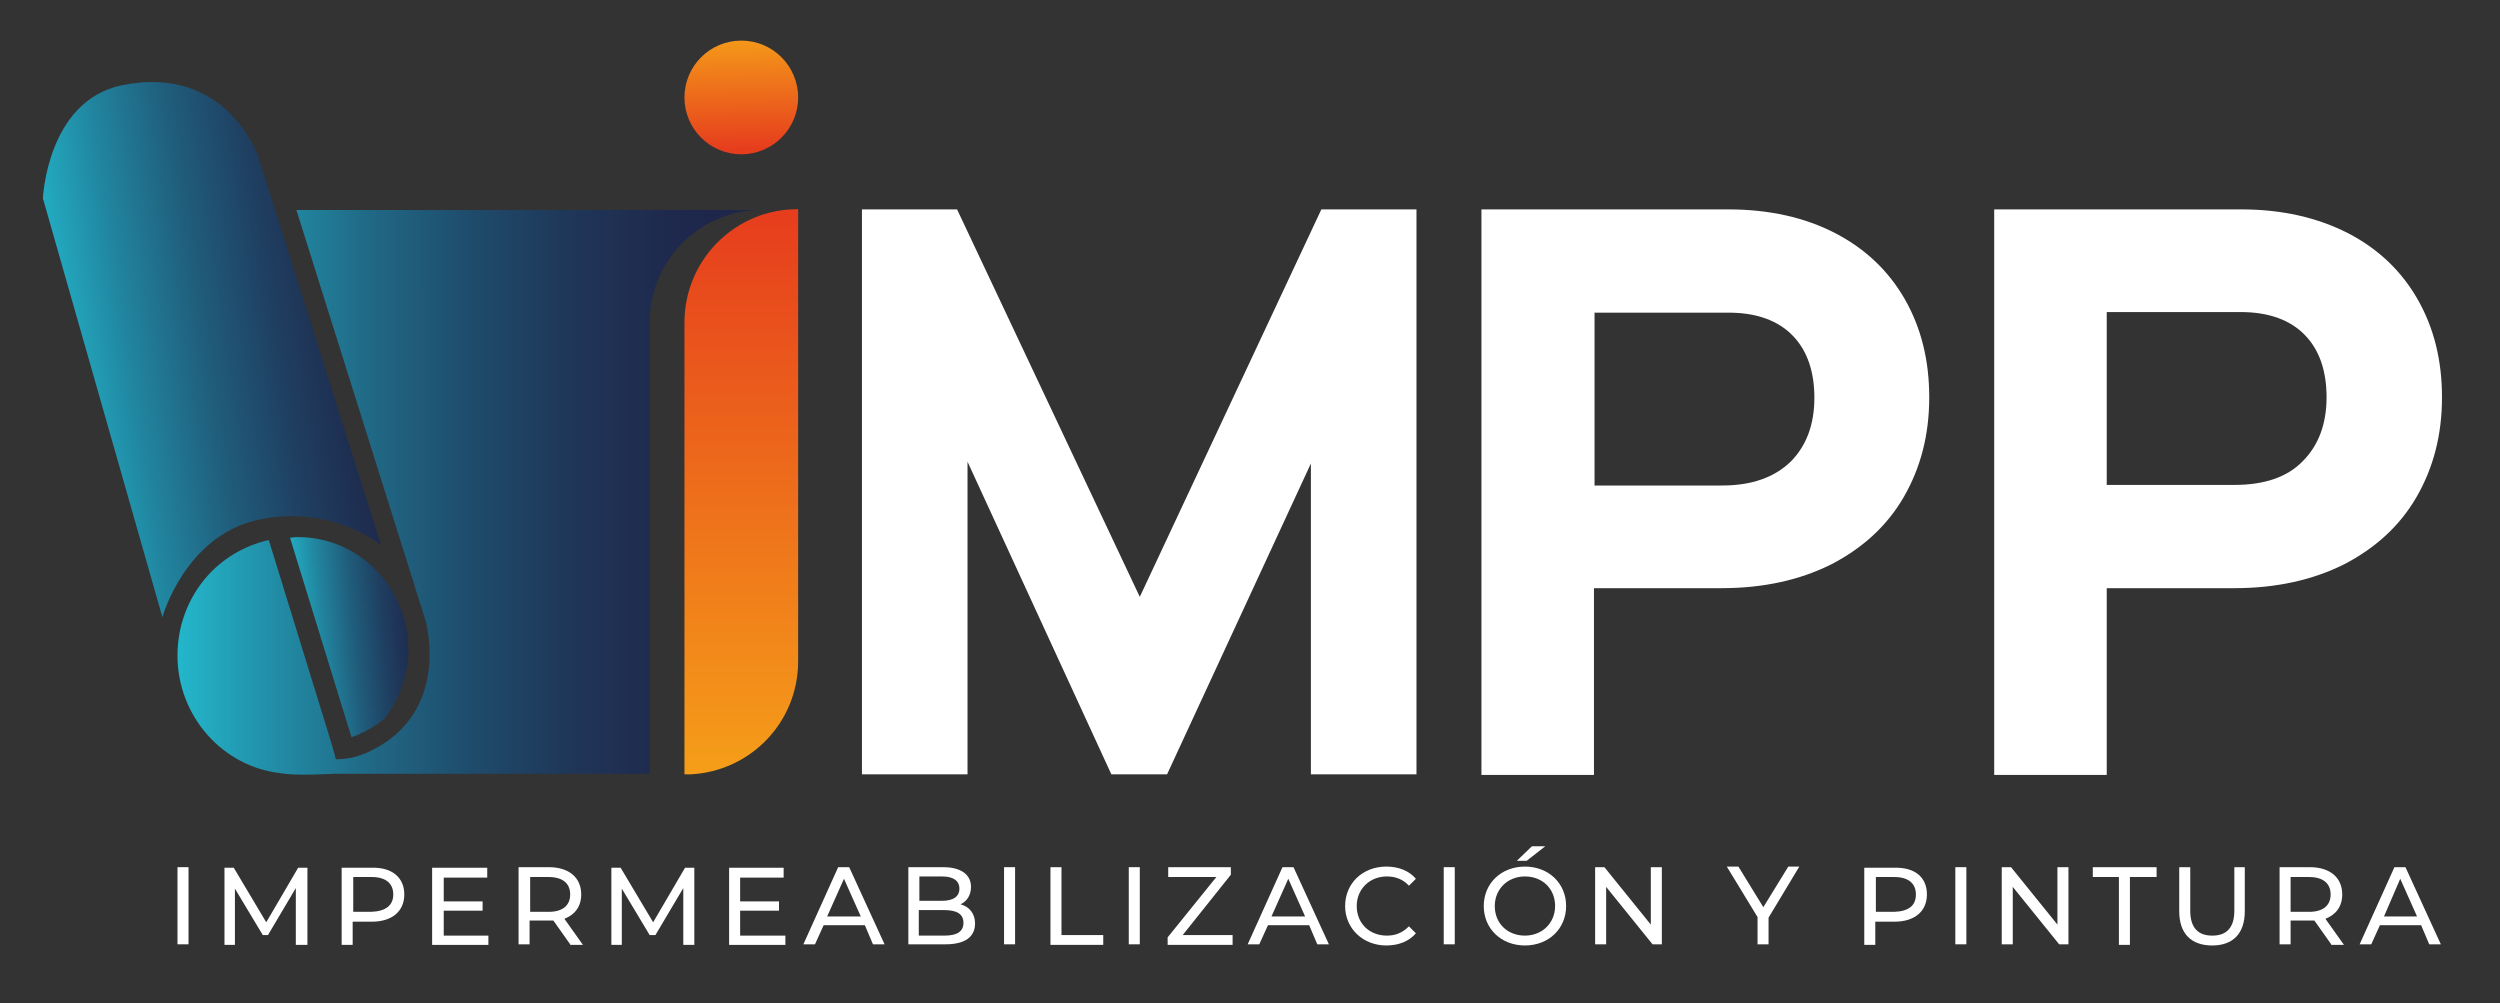 <?xml version="1.0" encoding="utf-8"?>
<!-- Generator: Adobe Illustrator 27.0.0, SVG Export Plug-In . SVG Version: 6.00 Build 0)  -->
<svg version="1.1" id="Capa_1" xmlns="http://www.w3.org/2000/svg" xmlns:xlink="http://www.w3.org/1999/xlink" x="0px" y="0px"
	 width="431px" height="173px" viewBox="0 0 431 173" style="enable-background:new 0 0 431 173;" xml:space="preserve">
<rect x="0" y="0" width="431" height="173" fill="#333333" stroke="none"/>
<style type="text/css">
	.st0{fill:url(#SVGID_1_);}
	.st1{fill:url(#SVGID_00000036225120480943555360000016792101712635081888_);}
	.st2{fill:url(#SVGID_00000016762018504682466920000011313872582415048078_);}
	.st3{fill:url(#SVGID_00000160874963632065919140000008388953628290496403_);}
	.st4{fill:url(#SVGID_00000111897371341793444600000016919376690685904023_);}
	.st5{fill:url(#SVGID_00000181809947853931255580000011770845576032430480_);}
	.st6{fill:#FFFFFF;}
	.st7{fill:#1E2549;}
	.st8{fill:url(#SVGID_00000039119228069574083890000010843917015985975948_);}
</style>
<g>
	<g>
		<g>
			<linearGradient id="SVGID_1_" gradientUnits="userSpaceOnUse" x1="8.382" y1="63.03" x2="65.963" y2="54.348">
				<stop  offset="0" style="stop-color:#23B7CC"/>
				<stop  offset="0.235" style="stop-color:#2186A0"/>
				<stop  offset="0.472" style="stop-color:#205C7B"/>
				<stop  offset="0.687" style="stop-color:#1F3E60"/>
				<stop  offset="0.87" style="stop-color:#1E2C4F"/>
				<stop  offset="1" style="stop-color:#1E2549"/>
			</linearGradient>
			<path class="st0" d="M65.7,94c0,0-8.4-7.1-21.1-4.4c-12.7,2.7-16.6,16.8-16.6,16.8L7.4,34.2c0,0,0.7-16.8,13.6-19.5
				C39.1,11,44.5,26.9,44.5,26.9L65.7,94z"/>
			
				<linearGradient id="SVGID_00000169545007819025692270000003249075721196889022_" gradientUnits="userSpaceOnUse" x1="50.048" y1="110.331" x2="73.614" y2="108.301">
				<stop  offset="0" style="stop-color:#23B7CC"/>
				<stop  offset="0.235" style="stop-color:#2186A0"/>
				<stop  offset="0.472" style="stop-color:#205C7B"/>
				<stop  offset="0.687" style="stop-color:#1F3E60"/>
				<stop  offset="0.87" style="stop-color:#1E2C4F"/>
				<stop  offset="1" style="stop-color:#1E2549"/>
			</linearGradient>
			<path style="fill:url(#SVGID_00000169545007819025692270000003249075721196889022_);" d="M60.6,127.1L50,92.7
				c0.4,0,0.7-0.1,1.1-0.1h0.3c7.8,0,14.5,4.8,17.4,11.6c0,0.1,0.1,0.1,0.1,0.2c1,2.3,1.5,4.8,1.5,7.5c0,4.6-1.6,8.8-4.2,12.1
				C64.5,125.3,62.6,126.4,60.6,127.1z"/>
		</g>
		<g>
			<g>
				
					<linearGradient id="SVGID_00000052078464194371684100000016759167365400468926_" gradientUnits="userSpaceOnUse" x1="30.618" y1="84.889" x2="131.5" y2="84.889">
					<stop  offset="0" style="stop-color:#23B7CC"/>
					<stop  offset="0.159" style="stop-color:#228EA7"/>
					<stop  offset="0.332" style="stop-color:#206885"/>
					<stop  offset="0.505" style="stop-color:#1F4B6B"/>
					<stop  offset="0.675" style="stop-color:#1F3658"/>
					<stop  offset="0.841" style="stop-color:#1E294D"/>
					<stop  offset="1" style="stop-color:#1E2549"/>
				</linearGradient>
				<path style="fill:url(#SVGID_00000052078464194371684100000016759167365400468926_);" d="M130.3,36.2H51.1l22.3,70.9
					c0,0,4.5,15.8-9.8,22.5c-1.9,0.9-3.8,1.3-5.7,1.3l-0.2-0.8l-0.6-2.1L46.4,93.3h0l-0.1-0.2c-4.3,1-8.1,3.3-10.9,6.6
					c-3,3.6-4.8,8.2-4.8,13.3c0,10.5,7.8,19.2,17.8,20.3c0,0,0.1,0,0.1,0c2.1,0.5,9.1,0.1,9.1,0.1H112V55.6
					C112,45.2,120.1,36.8,130.3,36.2z"/>
				
					<linearGradient id="SVGID_00000024717148385742014150000006205654183724933033_" gradientUnits="userSpaceOnUse" x1="137" y1="36.093" x2="137" y2="142.942">
					<stop  offset="0" style="stop-color:#E63D1D"/>
					<stop  offset="1" style="stop-color:#F59E19"/>
				</linearGradient>
				<polygon style="fill:url(#SVGID_00000024717148385742014150000006205654183724933033_);" points="136.4,36.2 137.6,36.2 
					137.6,36.1 137.6,36.1 				"/>
				
					<linearGradient id="SVGID_00000155839814682514254340000007700044406023394731_" gradientUnits="userSpaceOnUse" x1="118.534" y1="36.093" x2="118.534" y2="142.942">
					<stop  offset="0" style="stop-color:#E63D1D"/>
					<stop  offset="1" style="stop-color:#F59E19"/>
				</linearGradient>
				<path style="fill:url(#SVGID_00000155839814682514254340000007700044406023394731_);" d="M118.1,133.5c0.3,0,0.6,0,1,0
					L118.1,133.5L118.1,133.5z"/>
				
					<linearGradient id="SVGID_00000124145389622886972000000012209418637895711900_" gradientUnits="userSpaceOnUse" x1="127.827" y1="36.155" x2="127.827" y2="133.486">
					<stop  offset="0" style="stop-color:#E63D1D"/>
					<stop  offset="1" style="stop-color:#F59E19"/>
				</linearGradient>
				<path style="fill:url(#SVGID_00000124145389622886972000000012209418637895711900_);" d="M137.6,36.2V114
					c0,10.5-8.2,19-18.6,19.5h-1V55.6c0-10.4,8.1-18.9,18.3-19.5H137.6z"/>
			</g>
			<path class="st6" d="M244.2,36.1v97.4h-18.2V79.9l-24.8,53.6h-9.6l-24.8-53.9v53.9h-18.2V36.1h16.4l31.5,66.8l31.3-66.8H244.2z"
				/>
			<path class="st6" d="M316.4,40.2c5.2,2.7,9.2,6.5,12,11.4c2.8,4.9,4.2,10.5,4.2,16.9c0,6.5-1.5,12.2-4.4,17.2
				c-2.9,5-7.1,8.8-12.5,11.6c-5.4,2.7-11.7,4.1-18.9,4.1h-22v32.2h-19.4V36.1h42.6C305,36.1,311.2,37.5,316.4,40.2z M308.7,79.6
				c2.7-2.7,4.1-6.4,4.1-11c0-4.5-1.2-8.1-3.7-10.7c-2.5-2.6-6.2-4-11.1-4h-23.1v29.8h22C302,83.7,305.9,82.3,308.7,79.6z"/>
			<path class="st6" d="M404.8,40.2c5.2,2.7,9.2,6.5,12,11.4c2.8,4.9,4.2,10.5,4.2,16.9c0,6.5-1.5,12.2-4.4,17.2
				c-2.9,5-7.1,8.8-12.5,11.6c-5.4,2.7-11.7,4.1-18.9,4.1h-22v32.2h-19.4V36.1h42.6C393.4,36.1,399.5,37.5,404.8,40.2z M397,79.5
				c2.7-2.7,4.1-6.4,4.1-11c0-4.5-1.2-8.1-3.7-10.7c-2.5-2.6-6.2-4-11.1-4h-23.1v29.8h22C390.3,83.6,394.3,82.3,397,79.5z"/>
		</g>
		<g>
			<path class="st6" d="M30.6,149.5h1.9v13.3h-1.9V149.5z"/>
			<path class="st6" d="M51,162.8l0-9.7l-4.8,8.1h-0.9l-4.8-8v9.7h-1.8v-13.3h1.6l5.6,9.4l5.5-9.4h1.6l0,13.3H51z"/>
			<path class="st6" d="M69.7,154.2c0,2.9-2.1,4.7-5.6,4.7h-3.3v4h-1.9v-13.3h5.2C67.6,149.5,69.7,151.3,69.7,154.2z M67.8,154.2
				c0-1.9-1.3-3-3.7-3h-3.2v6H64C66.5,157.1,67.8,156.1,67.8,154.2z"/>
			<path class="st6" d="M84.2,161.2v1.7h-9.7v-13.3H84v1.7h-7.5v4.1h6.7v1.6h-6.7v4.3H84.2z"/>
			<path class="st6" d="M98.3,162.8l-2.9-4.1c-0.3,0-0.6,0-0.8,0h-3.3v4.1h-1.9v-13.3h5.2c3.5,0,5.6,1.8,5.6,4.7
				c0,2.1-1.1,3.5-2.9,4.2l3.2,4.5H98.3z M98.3,154.2c0-1.9-1.3-3-3.7-3h-3.2v6h3.2C97,157.2,98.3,156.1,98.3,154.2z"/>
			<path class="st6" d="M117.8,162.8l0-9.7l-4.8,8.1H112l-4.8-8v9.7h-1.8v-13.3h1.6l5.6,9.4l5.5-9.4h1.6l0,13.3H117.8z"/>
			<path class="st6" d="M135.4,161.2v1.7h-9.7v-13.3h9.4v1.7h-7.5v4.1h6.7v1.6h-6.7v4.3H135.4z"/>
			<path class="st6" d="M149.1,159.5H142l-1.5,3.3h-2l6-13.3h1.9l6.1,13.3h-2L149.1,159.5z M148.4,158l-2.9-6.5l-2.9,6.5H148.4z"/>
			<path class="st6" d="M168.1,159.2c0,2.3-1.7,3.6-5.1,3.6h-6.4v-13.3h6c3.1,0,4.8,1.3,4.8,3.4c0,1.4-0.7,2.5-1.8,3
				C167.1,156.3,168.1,157.5,168.1,159.2z M158.5,151v4.3h3.9c1.9,0,3-0.7,3-2.1c0-1.4-1.1-2.1-3-2.1H158.5z M166.1,159.1
				c0-1.5-1.1-2.2-3.3-2.2h-4.4v4.4h4.4C165,161.3,166.1,160.6,166.1,159.1z"/>
			<path class="st6" d="M173.1,149.5h1.9v13.3h-1.9V149.5z"/>
			<path class="st6" d="M181.1,149.5h1.9v11.7h7.2v1.7h-9.1V149.5z"/>
			<path class="st6" d="M194.6,149.5h1.9v13.3h-1.9V149.5z"/>
			<path class="st6" d="M212.5,161.2v1.7h-11.2v-1.3l8.4-10.4h-8.3v-1.7h10.8v1.3l-8.3,10.4H212.5z"/>
			<path class="st6" d="M225.7,159.5h-7.1l-1.5,3.3h-2l6-13.3h1.9l6.1,13.3h-2L225.7,159.5z M225,158l-2.9-6.5l-2.9,6.5H225z"/>
			<path class="st6" d="M231.9,156.2c0-3.9,3-6.8,7.1-6.8c2.1,0,3.9,0.7,5.1,2.1l-1.2,1.2c-1-1.1-2.3-1.6-3.8-1.6
				c-3,0-5.2,2.2-5.2,5.1c0,3,2.2,5.1,5.2,5.1c1.5,0,2.7-0.5,3.8-1.6l1.2,1.2c-1.2,1.4-3,2.1-5.1,2.1
				C235,163,231.9,160.1,231.9,156.2z"/>
			<path class="st6" d="M248.9,149.5h1.9v13.3h-1.9V149.5z"/>
			<path class="st6" d="M255.8,156.2c0-3.9,3-6.8,7.1-6.8c4.1,0,7.1,2.9,7.1,6.8c0,3.9-3,6.8-7.1,6.8
				C258.8,163,255.8,160.1,255.8,156.2z M268.1,156.2c0-3-2.2-5.1-5.2-5.1c-3,0-5.2,2.2-5.2,5.1c0,3,2.2,5.1,5.2,5.1
				C265.9,161.3,268.1,159.1,268.1,156.2z M264.1,145.9h2.3l-3.2,2.5h-1.7L264.1,145.9z"/>
			<path class="st6" d="M286.5,149.5v13.3h-1.6l-8-9.9v9.9H275v-13.3h1.6l8,9.9v-9.9H286.5z"/>
			<path class="st6" d="M304.9,158.2v4.6H303v-4.7l-5.3-8.7h2l4.3,7l4.3-7h1.9L304.9,158.2z"/>
			<path class="st6" d="M332.2,154.2c0,2.9-2.1,4.7-5.6,4.7h-3.3v4h-1.9v-13.3h5.2C330.2,149.5,332.2,151.3,332.2,154.2z
				 M330.3,154.2c0-1.9-1.3-3-3.7-3h-3.2v6h3.2C329.1,157.1,330.3,156.1,330.3,154.2z"/>
			<path class="st6" d="M337.1,149.5h1.9v13.3h-1.9V149.5z"/>
			<path class="st6" d="M356.6,149.5v13.3h-1.6l-8-9.9v9.9h-1.9v-13.3h1.6l8,9.9v-9.9H356.6z"/>
			<path class="st6" d="M365.4,151.2h-4.6v-1.7h11v1.7h-4.6v11.7h-1.9V151.2z"/>
			<path class="st6" d="M375.7,157.1v-7.6h1.9v7.5c0,3,1.4,4.3,3.8,4.3c2.4,0,3.8-1.3,3.8-4.3v-7.5h1.8v7.6c0,3.9-2.1,5.9-5.6,5.9
				C377.8,163,375.7,161,375.7,157.1z"/>
			<path class="st6" d="M401.9,162.8l-2.9-4.1c-0.3,0-0.6,0-0.8,0h-3.3v4.1h-1.9v-13.3h5.2c3.5,0,5.6,1.8,5.6,4.7
				c0,2.1-1.1,3.5-2.9,4.2l3.2,4.5H401.9z M401.8,154.2c0-1.9-1.3-3-3.7-3h-3.2v6h3.2C400.5,157.2,401.8,156.1,401.8,154.2z"/>
			<path class="st6" d="M417.4,159.5h-7.1l-1.5,3.3h-2l6-13.3h1.9l6.1,13.3h-2L417.4,159.5z M416.7,158l-2.9-6.5L411,158H416.7z"/>
		</g>
	</g>
	<g>
		<path class="st7" d="M137.6,49L137.6,49L137.6,49C137.6,49,137.6,49,137.6,49z"/>
	</g>
	
		<linearGradient id="SVGID_00000105415521410883874860000012705355794272003263_" gradientUnits="userSpaceOnUse" x1="127.99" y1="25.751" x2="127.624" y2="5.716">
		<stop  offset="0" style="stop-color:#E63D1D"/>
		<stop  offset="1" style="stop-color:#F59E19"/>
	</linearGradient>
	<circle style="fill:url(#SVGID_00000105415521410883874860000012705355794272003263_);" cx="127.8" cy="16.8" r="9.8"/>
</g>
</svg>
